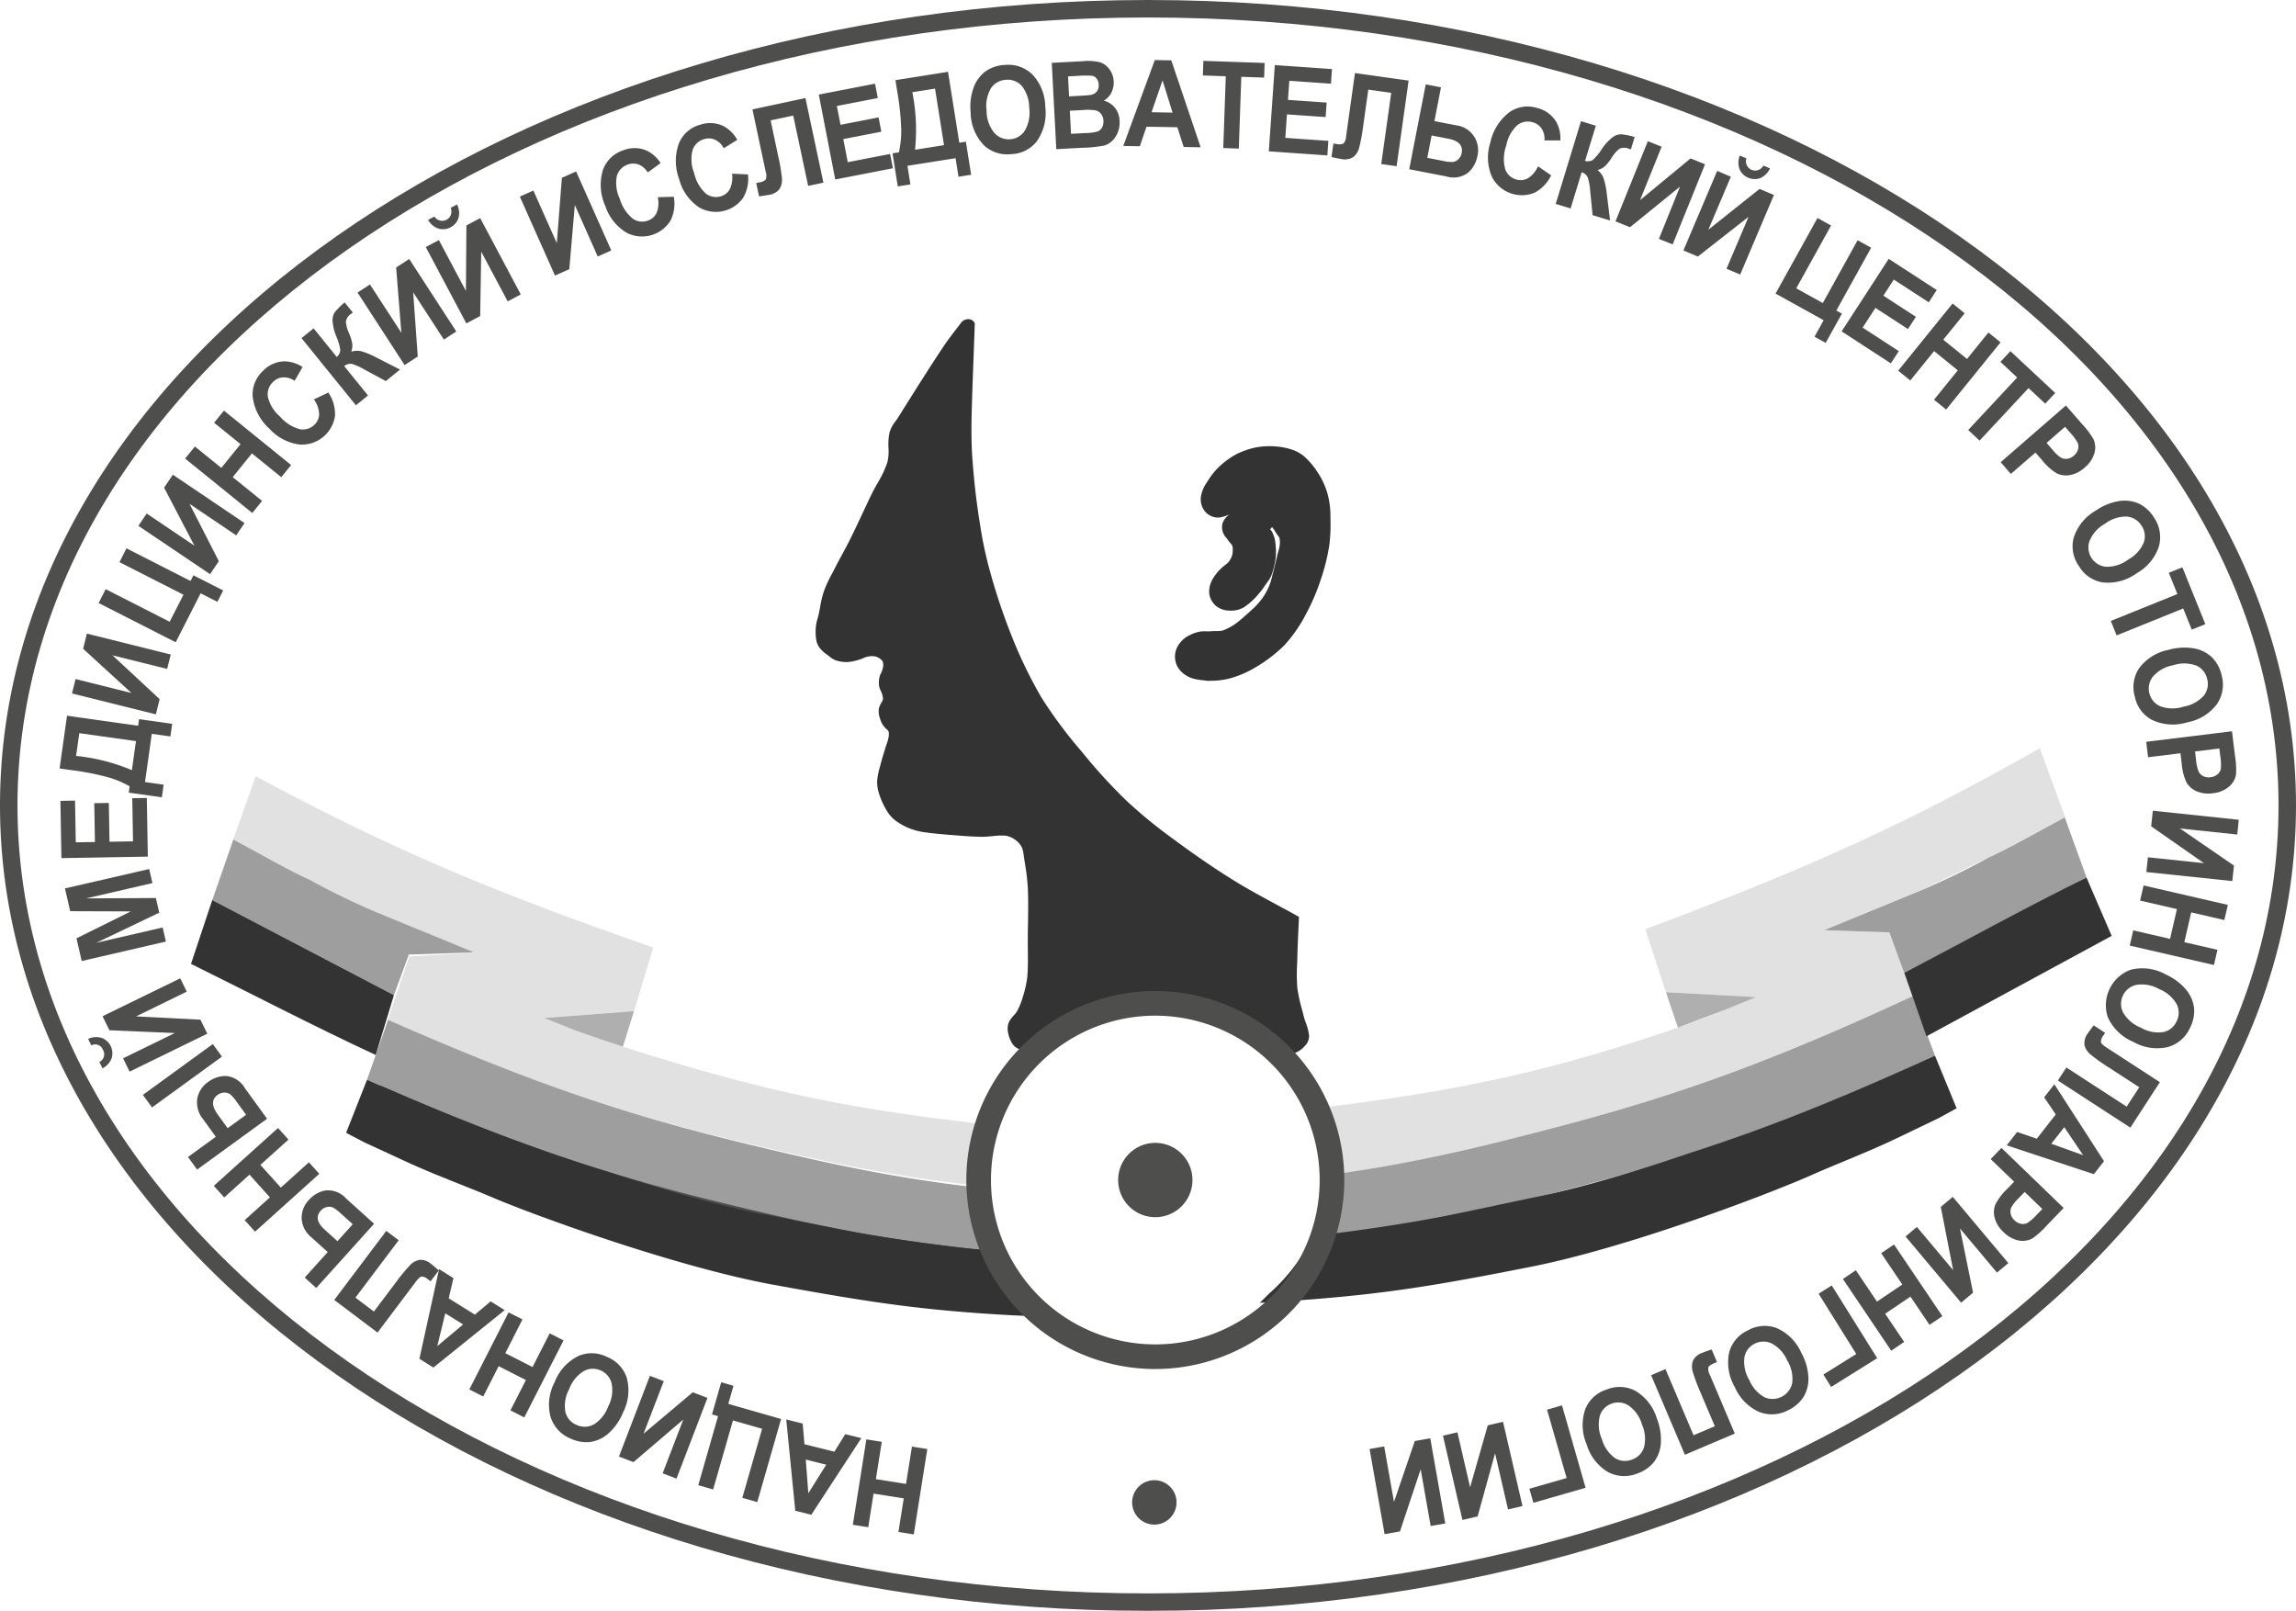 <svg xmlns="http://www.w3.org/2000/svg" xmlns:xlink="http://www.w3.org/1999/xlink" width="340.566" height="238.924" viewBox="0 0 340.566 238.924">
  <defs>
    <clipPath id="clip-path">
      <rect id="Rectangle_150146" data-name="Rectangle 150146" width="340.566" height="238.924" fill="none"/>
    </clipPath>
  </defs>
  <g id="Group_166832" data-name="Group 166832" opacity="0.8">
    <g id="Group_166831" data-name="Group 166831" clip-path="url(#clip-path)">
      <path id="Path_84548" data-name="Path 84548" d="M77.135,21.748c-.147,4.075-.309,8.1-.431,12.226-.073,2.4-.1,5.107.078,7.669.24,3.411.606,6.644,1.188,10.168A60.182,60.182,0,0,0,79.4,58.468a90.967,90.967,0,0,0,3.169,9.512,68.332,68.332,0,0,0,4.6,9.51,69.049,69.049,0,0,0,6.029,8.085,81.831,81.831,0,0,0,6.657,7.294,74.114,74.114,0,0,0,6.974,5.707c2.931,2.174,5.935,4.259,9.033,6.182,3.04,1.883,6.24,3.488,9.357,5.231-.073,1.819-.18,3.637-.22,5.456a38.2,38.2,0,0,0,0,4.756,33.233,33.233,0,0,0,.953,4.281,19.156,19.156,0,0,1,.793,2.851,1.583,1.583,0,0,1-.475,1.03,2.96,2.96,0,0,1-1.033.793,2.814,2.814,0,0,1-1.03.158c-.555.033-1.172.262-1.665,0-.839-.446-1.326-1.374-2.061-1.981-.775-.637-1.621-1.186-2.456-1.743a33.128,33.128,0,0,0-3.011-1.9,19.642,19.642,0,0,0-3.568-1.505,16.642,16.642,0,0,0-3.011-.4c-1.132-.111-2.269-.224-3.411-.238-1.081-.013-2.165.073-3.246.158a28.565,28.565,0,0,0-3.726.4,14.844,14.844,0,0,0-2.933,1.03,19.92,19.92,0,0,0-2.218,1.268c-1.1.666-2.172,1.368-3.251,2.061A27.465,27.465,0,0,1,86,128.839a2.091,2.091,0,0,1-1.426-.158,1.4,1.4,0,0,1-.713-.555A3.982,3.982,0,0,1,83.3,126.7a2.041,2.041,0,0,1,.08-1.188c.271-.6.87-1.008,1.188-1.585a10.662,10.662,0,0,0,.87-2.141,16.222,16.222,0,0,0,.717-3.171c.169-1.894.067-3.8.078-5.707.016-2.562.12-5.127,0-7.687a41.755,41.755,0,0,0-.553-4.359,6.088,6.088,0,0,0-.4-1.825A3.708,3.708,0,0,0,84.1,97.69a3.85,3.85,0,0,0-1.745-.713c-1.157-.122-2.325.171-3.486.16-1.379-.013-2.753-.131-4.123-.238-1.35-.1-2.7-.209-4.043-.4a10.036,10.036,0,0,1-2.138-.477,9.261,9.261,0,0,1-2.22-1.19,4.433,4.433,0,0,1-1.108-1.268A10.489,10.489,0,0,1,64.2,91.35a4.856,4.856,0,0,1-.318-1.823,13.826,13.826,0,0,1,.555-2.616c.178-.722.422-1.428.633-2.138a12.735,12.735,0,0,0,.473-1.588,2.408,2.408,0,0,0,0-1.268c-.158-.42-.62-.657-.87-1.03a3.1,3.1,0,0,1-.4-.873,2.582,2.582,0,0,1-.158-1.108c.1-.56.6-1.017.635-1.588a3.781,3.781,0,0,0-.477-1.663,1.8,1.8,0,0,1-.129-.89,2.18,2.18,0,0,1,.2-.933,4.118,4.118,0,0,0,.4-1.19,1.969,1.969,0,0,0-.16-1.268,2.651,2.651,0,0,0-1.35-.95,3.186,3.186,0,0,0-1.5,0c-.471.078-.888.351-1.348.475a6.859,6.859,0,0,1-1.583.318,4.2,4.2,0,0,1-1.51-.238,3.94,3.94,0,0,1-.95-.633,5.372,5.372,0,0,1-.873-.715,2.223,2.223,0,0,1-.582-.953,7.235,7.235,0,0,1-.133-1.663,11.514,11.514,0,0,1,.475-2.26,25.675,25.675,0,0,1,.715-3.209,27.5,27.5,0,0,1,1.585-3.328c.739-1.466,1.572-2.889,2.3-4.359,1.081-2.176,2.078-4.394,3.131-6.579a33.153,33.153,0,0,0,2.418-4.914c.415-1.41-.013-2.969.32-4.4a7.174,7.174,0,0,1,1.19-2.063c2.192-3.488,4.374-6.988,6.657-10.423.837-1.257,1.785-2.44,2.693-3.646.184-.244.708-.355.888-.089" transform="translate(66.837 26.354)" fill-rule="evenodd"/>
      <path id="Path_84549" data-name="Path 84549" d="M123.435,130.4a1.782,1.782,0,0,1-.85-.2,5.078,5.078,0,0,1-1.426-1.279,5.775,5.775,0,0,0-.737-.771,24.832,24.832,0,0,0-2.069-1.481l-.941-.633a23.9,23.9,0,0,0-2.351-1.461,19.217,19.217,0,0,0-3.453-1.461,11.06,11.06,0,0,0-2.158-.311l-.742-.064c-1.1-.111-2.24-.224-3.355-.233a27.858,27.858,0,0,0-3.14.149l-.888.064a20.025,20.025,0,0,0-2.813.326,14.435,14.435,0,0,0-2.807.99,13.945,13.945,0,0,0-1.7.95l-.455.28c-.935.573-1.861,1.168-2.782,1.763l-.453.293c-.411.262-.806.555-1.2.842a13.481,13.481,0,0,1-2.531,1.579,2.492,2.492,0,0,1-1.8-.111,2.066,2.066,0,0,1-1.112-.835,4.54,4.54,0,0,1-.642-1.65,2.592,2.592,0,0,1,.124-1.552,4.051,4.051,0,0,1,.726-1.01,3.711,3.711,0,0,0,.484-.617,10.133,10.133,0,0,0,.822-2.018,15.888,15.888,0,0,0,.691-3.049c.115-1.3.1-2.653.087-3.959-.007-.566-.013-1.132-.009-1.7,0-.739.016-1.479.027-2.22.027-1.787.056-3.633-.027-5.436a31.844,31.844,0,0,0-.426-3.519l-.18-1.2a3.844,3.844,0,0,0-.282-1.212,3.121,3.121,0,0,0-.99-1.117,3.215,3.215,0,0,0-1.454-.606A9.454,9.454,0,0,0,80.747,98c-.52.051-1.033.093-1.552.1-1.295-.011-2.6-.115-3.861-.215l-.3-.022c-1.417-.111-2.76-.215-4.079-.4a10.206,10.206,0,0,1-2.274-.511,9.81,9.81,0,0,1-2.367-1.268,5.06,5.06,0,0,1-1.268-1.441,11.459,11.459,0,0,1-1.09-2.347,5.715,5.715,0,0,1-.349-2.049,10.4,10.4,0,0,1,.42-2.152l.153-.584c.127-.5.28-1,.435-1.5l.206-.666c.056-.187.12-.371.184-.555a6,6,0,0,0,.273-.955,2.081,2.081,0,0,0,.031-.948,1.313,1.313,0,0,0-.329-.38,3.127,3.127,0,0,1-.48-.528,3.684,3.684,0,0,1-.475-1.048,3.049,3.049,0,0,1-.173-1.383,2.952,2.952,0,0,1,.382-.928,1.565,1.565,0,0,0,.244-.58,3.174,3.174,0,0,0-.391-1.31,2.478,2.478,0,0,1-.213-1.243,2.682,2.682,0,0,1,.255-1.148,3.63,3.63,0,0,0,.351-1.006,1.633,1.633,0,0,0-.056-.862,2.035,2.035,0,0,0-1.03-.711,2.8,2.8,0,0,0-1.21.022,2.848,2.848,0,0,0-.622.215,5.222,5.222,0,0,1-.666.246l-.2.053a6.118,6.118,0,0,1-1.534.286,4.923,4.923,0,0,1-1.73-.273,3.107,3.107,0,0,1-.908-.562l-.393-.3a4.358,4.358,0,0,1-.779-.664,2.826,2.826,0,0,1-.715-1.2,6.029,6.029,0,0,1-.149-1.519l0-.289a6.382,6.382,0,0,1,.3-1.7c.064-.238.129-.477.18-.706.071-.326.129-.651.187-.973a14.694,14.694,0,0,1,.551-2.307,19.177,19.177,0,0,1,1.2-2.6l.415-.8c.353-.7.724-1.379,1.092-2.061.411-.762.824-1.519,1.206-2.3.626-1.257,1.223-2.534,1.821-3.806.433-.924.866-1.847,1.308-2.767.282-.58.6-1.148.919-1.714a15.159,15.159,0,0,0,1.461-3.1,7.141,7.141,0,0,0,.162-2.118,8.991,8.991,0,0,1,.147-2.249,4.886,4.886,0,0,1,.906-1.723c.127-.175.251-.349.364-.526l.682-1.088c1.934-3.08,3.935-6.264,5.982-9.348.644-.964,1.352-1.89,2.041-2.787l.679-.89a1.363,1.363,0,0,1,1.07-.488,1.011,1.011,0,0,1,.822.429l.109.167-.158,4.4c-.1,2.66-.2,5.322-.28,8.025-.064,2.136-.113,4.932.078,7.61.251,3.517.626,6.728,1.184,10.108a58.6,58.6,0,0,0,1.41,6.59,90.913,90.913,0,0,0,3.149,9.446,67.563,67.563,0,0,0,4.554,9.426A68.385,68.385,0,0,0,94,85.522a80.577,80.577,0,0,0,6.606,7.239,72.52,72.52,0,0,0,6.917,5.658c3.171,2.354,6.113,4.365,8.993,6.153,2,1.241,4.117,2.385,6.164,3.491,1.057.571,2.118,1.141,3.166,1.728l.333.187-.1,2.158c-.058,1.221-.113,2.44-.14,3.662-.009.4-.024.8-.036,1.206a25.193,25.193,0,0,0,.031,3.475,21.067,21.067,0,0,0,.651,3.08c.1.373.2.744.289,1.117a10.656,10.656,0,0,0,.322,1.021,7.716,7.716,0,0,1,.484,1.927,2.086,2.086,0,0,1-.615,1.474,3.548,3.548,0,0,1-1.243.957,2.9,2.9,0,0,1-1.117.213,4.592,4.592,0,0,0-.564.058,4.4,4.4,0,0,1-.715.071m-18.328-9.128.26,0c1.168.011,2.331.129,3.459.24l.717.062a11.809,11.809,0,0,1,2.407.355,20.369,20.369,0,0,1,3.677,1.552,24.731,24.731,0,0,1,2.474,1.534l.935.628a25.816,25.816,0,0,1,2.172,1.554,7.239,7.239,0,0,1,.89.922,4.075,4.075,0,0,0,1.066.993,1.484,1.484,0,0,0,.8-.007c.182-.027.362-.056.537-.064l.155-.009a1.917,1.917,0,0,0,.653-.1,2.273,2.273,0,0,0,.813-.622c.233-.28.346-.477.338-.588a6.645,6.645,0,0,0-.424-1.619c-.129-.377-.26-.753-.353-1.135-.089-.366-.184-.731-.282-1.095a21.544,21.544,0,0,1-.682-3.269,25.71,25.71,0,0,1-.042-3.648c.016-.4.029-.793.038-1.188.024-1.23.084-2.463.14-3.693l.062-1.392c-.935-.522-1.879-1.028-2.82-1.539-2.063-1.112-4.194-2.263-6.226-3.524-2.909-1.805-5.878-3.837-9.079-6.211a73.361,73.361,0,0,1-7.032-5.758,81.379,81.379,0,0,1-6.708-7.345,69.437,69.437,0,0,1-6.077-8.158,68.839,68.839,0,0,1-4.639-9.6,91.164,91.164,0,0,1-3.193-9.577A59.387,59.387,0,0,1,77.7,52.251c-.564-3.42-.946-6.668-1.2-10.223-.193-2.733-.144-5.567-.08-7.732.08-2.707.18-5.371.28-8.036l.12-3.335-.429.522c-.673.879-1.37,1.787-1.99,2.718-2.041,3.071-4.037,6.248-5.966,9.322l-.682,1.09c-.127.2-.264.393-.4.586a3.953,3.953,0,0,0-.708,1.286,8.017,8.017,0,0,0-.115,1.943,8.118,8.118,0,0,1-.211,2.489,16.168,16.168,0,0,1-1.57,3.364c-.306.544-.613,1.086-.884,1.645-.44.915-.87,1.832-1.3,2.749-.6,1.286-1.2,2.567-1.832,3.835-.391.788-.808,1.561-1.226,2.334-.366.673-.731,1.348-1.075,2.032l-.424.815a17.589,17.589,0,0,0-1.13,2.436,13.437,13.437,0,0,0-.5,2.123c-.06.335-.12.673-.2,1.015-.056.249-.124.508-.2.771a5.6,5.6,0,0,0-.262,1.346l0,.311a5,5,0,0,0,.1,1.208,1.719,1.719,0,0,0,.451.7,3.267,3.267,0,0,0,.573.477l.442.335a2.156,2.156,0,0,0,.548.36,3.637,3.637,0,0,0,1.29.2,5.213,5.213,0,0,0,1.235-.24l.2-.053a3.714,3.714,0,0,0,.5-.193,3.824,3.824,0,0,1,.908-.3,3.71,3.71,0,0,1,1.8.024,3.218,3.218,0,0,1,1.663,1.186,2.485,2.485,0,0,1,.264,1.676,4.086,4.086,0,0,1-.391,1.25,1.78,1.78,0,0,0-.213.844,1.2,1.2,0,0,0,.078.606,4.269,4.269,0,0,1,.528,1.947,2.522,2.522,0,0,1-.4,1.126,1.975,1.975,0,0,0-.242.537,1.886,1.886,0,0,0,.12.737,2.615,2.615,0,0,0,.34.793,2.221,2.221,0,0,0,.3.315,2.289,2.289,0,0,1,.639.839A2.967,2.967,0,0,1,66.5,83.61a6.851,6.851,0,0,1-.329,1.175c-.058.169-.115.335-.167.5l-.211.682c-.147.473-.3.948-.415,1.43l-.16.606a9.438,9.438,0,0,0-.377,1.894,4.489,4.489,0,0,0,.286,1.592,10.1,10.1,0,0,0,.973,2.094,3.816,3.816,0,0,0,.948,1.092,8.622,8.622,0,0,0,2.072,1.108,9.305,9.305,0,0,0,2.007.444c1.279.18,2.6.282,3.884.38l.424.033c1.241.1,2.522.2,3.775.213.466,0,.944-.044,1.417-.091a10.282,10.282,0,0,1,2.132-.064,4.474,4.474,0,0,1,2.034.824A4.308,4.308,0,0,1,86.173,99.1a4.885,4.885,0,0,1,.4,1.612l.173,1.161a32.808,32.808,0,0,1,.442,3.659c.084,1.839.056,3.7.027,5.507-.011.737-.022,1.474-.027,2.212,0,.56,0,1.119.009,1.679.016,1.332.031,2.713-.089,4.077a16.711,16.711,0,0,1-.739,3.3,11.1,11.1,0,0,1-.924,2.26,4.516,4.516,0,0,1-.646.848,3.007,3.007,0,0,0-.522.7,1.474,1.474,0,0,0-.033.822,3.367,3.367,0,0,0,.466,1.2.771.771,0,0,0,.386.3,1.837,1.837,0,0,0,.986.18,12.415,12.415,0,0,0,2.3-1.446c.415-.3.833-.608,1.263-.886l.451-.291c.933-.6,1.865-1.2,2.811-1.779l.446-.275a15.563,15.563,0,0,1,4.9-2.1,21.312,21.312,0,0,1,2.987-.349l.817-.06c1.033-.08,2.043-.16,3.051-.16" transform="translate(66.499 26.014)"/>
      <path id="Path_84550" data-name="Path 84550" d="M82.5,62.2a9.925,9.925,0,0,0,3.033-.335,13.9,13.9,0,0,0,3.249-1.428,19.477,19.477,0,0,0,3.964-3.013,19.847,19.847,0,0,0,2.931-4.2,30.8,30.8,0,0,0,2.141-4.994,27.633,27.633,0,0,0,1.19-4.754,25.054,25.054,0,0,0,.158-4.041,11.266,11.266,0,0,0-.386-3.053A9.75,9.75,0,0,0,97.5,33.645a9.969,9.969,0,0,0-1.663-1.983,4.091,4.091,0,0,0-1.505-.793,8.235,8.235,0,0,0-1.9-.342,9.606,9.606,0,0,0-2.383.1,10.19,10.19,0,0,0-2.616.9,10.858,10.858,0,0,0-2.22,1.634,10.336,10.336,0,0,0-1.583,2.061,3.555,3.555,0,0,0-.555,1.19,1.465,1.465,0,0,0,.08,1.03,1.037,1.037,0,0,0,.87.555,13.121,13.121,0,0,0,2.22-.873,3.6,3.6,0,0,1,1.505-.238,1.082,1.082,0,0,1,.713.555,1.948,1.948,0,0,1,.306.873,1.6,1.6,0,0,1-.226,1.028c-.306.362-.87.384-1.268.635s-.957.429-1.11.873c-.115.333.289.651.475.95a9.427,9.427,0,0,1,.95,1.348,3.542,3.542,0,0,1,.16,1.426,3.8,3.8,0,0,1-.238,1.27A4.947,4.947,0,0,1,86.72,47.2c-.333.4-.824.653-1.186,1.028a5.5,5.5,0,0,0-.953,1.19,2.254,2.254,0,0,0-.318,1.19,1.326,1.326,0,0,0,.477.87,1.583,1.583,0,0,0,.95.318,2.458,2.458,0,0,0,1.346-.238,8.828,8.828,0,0,0,1.825-1.665,14.3,14.3,0,0,0,1.11-1.505,4.059,4.059,0,0,0,.555-.873,10.635,10.635,0,0,0,.515-2.1,7.815,7.815,0,0,0,0-1.545,4.317,4.317,0,0,0-.16-1.028c-.122-.389-.4-.719-.515-1.112a1.585,1.585,0,0,1-.08-.87,2.436,2.436,0,0,1,.6-.91,2.172,2.172,0,0,1,.793-.6,1.145,1.145,0,0,1,.793,0,2.33,2.33,0,0,1,.793.637,8.072,8.072,0,0,1,.713,1.028,4.086,4.086,0,0,1,.635,1.03,4.553,4.553,0,0,1,.118,1.625,13.7,13.7,0,0,1-.435,1.943c-.2.859-.409,1.721-.635,2.576a14.145,14.145,0,0,1-.553,1.9,10.729,10.729,0,0,1-1.19,2.22,12.5,12.5,0,0,1-1.645,1.863c-.866.775-1.672,1.545-2.576,2.229a9.81,9.81,0,0,1-2.358,1.3,9.487,9.487,0,0,1-2.378.24c-.5.049-.895-.042-1.33.02a4.331,4.331,0,0,0-1.2.435,2.279,2.279,0,0,0-.83.684,1.542,1.542,0,0,0-.4.89,1.484,1.484,0,0,0,.189.964,2.025,2.025,0,0,0,.782.731,2.219,2.219,0,0,0,.784.309c.271.078,1.03.153,1.545.226" transform="translate(96.639 37.225)" fill-rule="evenodd"/>
      <path id="Path_84551" data-name="Path 84551" d="M83.688,64.6c-.127,0-.249,0-.366,0l-.708-.082a11.012,11.012,0,0,1-1.232-.2,3.75,3.75,0,0,1-1.195-.493,3.518,3.518,0,0,1-1.341-1.363,3.17,3.17,0,0,1,.424-3.522,3.757,3.757,0,0,1,1.372-1.092,5.507,5.507,0,0,1,1.614-.557,5.37,5.37,0,0,1,.944-.027,3.889,3.889,0,0,0,.455,0c.3-.033.62-.04.935-.044a3.566,3.566,0,0,0,1.05-.1,8.285,8.285,0,0,0,1.974-1.086c.664-.5,1.27-1.057,1.894-1.623l.577-.522a10.677,10.677,0,0,0,1.434-1.63,9.517,9.517,0,0,0,1.01-1.9,8.19,8.19,0,0,0,.358-1.2l.127-.5c.22-.833.42-1.674.617-2.511.056-.238.113-.449.171-.662a6.136,6.136,0,0,0,.235-1.088,2.934,2.934,0,0,0-.067-1.061c-.011-.02-.109-.149-.178-.242-.091-.122-.18-.242-.26-.366l-.193-.3a3.564,3.564,0,0,0-.375-.542L92.9,41.8l-.036.04a1.794,1.794,0,0,0-.255.315.58.58,0,0,1,.218.238,4.617,4.617,0,0,1,.375.835,5.718,5.718,0,0,1,.227,1.392,8.86,8.86,0,0,1-.013,1.863,12.084,12.084,0,0,1-.588,2.4,4.15,4.15,0,0,1-.617,1.059l-.384.548a11.162,11.162,0,0,1-.984,1.295,10.093,10.093,0,0,1-2.165,1.941,3.85,3.85,0,0,1-2.192.455,3.17,3.17,0,0,1-1.883-.668,2.9,2.9,0,0,1-1.033-1.943,3.725,3.725,0,0,1,.5-2.038A6.937,6.937,0,0,1,85.271,48a6.129,6.129,0,0,1,.719-.613,3,3,0,0,0,.391-.329,3.431,3.431,0,0,0,.546-.928,2.248,2.248,0,0,0,.129-.751,2.6,2.6,0,0,0-.049-.806,2.627,2.627,0,0,0-.3-.4,6.512,6.512,0,0,1-.531-.706,2.335,2.335,0,0,1-.622-2.269,2.8,2.8,0,0,1,1.47-1.523c-.049.027-.1.051-.149.078a5.206,5.206,0,0,1-1.843.633,2.541,2.541,0,0,1-2.354-1.3,2.892,2.892,0,0,1-.264-2.147,5.084,5.084,0,0,1,.771-1.712l.149-.229a10.5,10.5,0,0,1,1.694-2.134,12.239,12.239,0,0,1,2.538-1.856A11.636,11.636,0,0,1,90.6,29.967a11.131,11.131,0,0,1,2.771-.133,9.83,9.83,0,0,1,2.258.409A5.507,5.507,0,0,1,97.7,31.351a11.573,11.573,0,0,1,1.927,2.283,11.286,11.286,0,0,1,1.481,3.169,12.588,12.588,0,0,1,.446,3.462l0,.28a24.551,24.551,0,0,1-.178,4.01,29.5,29.5,0,0,1-1.255,5.023,31.842,31.842,0,0,1-2.252,5.24A21.437,21.437,0,0,1,94.71,59.34a21.157,21.157,0,0,1-4.272,3.26,15.273,15.273,0,0,1-3.613,1.592,10.94,10.94,0,0,1-3.137.4M83.459,61.5a8.368,8.368,0,0,0,2.48-.273,12.12,12.12,0,0,0,2.88-1.261,18.023,18.023,0,0,0,3.657-2.764,17.88,17.88,0,0,0,2.7-3.881A28.8,28.8,0,0,0,97.2,48.579a26.1,26.1,0,0,0,1.126-4.49,22.361,22.361,0,0,0,.144-3.513l0-.282a9.7,9.7,0,0,0-.329-2.64,8.281,8.281,0,0,0-1.075-2.3,8.553,8.553,0,0,0-1.4-1.683,2.563,2.563,0,0,0-.933-.473,6.736,6.736,0,0,0-1.541-.28A8.27,8.27,0,0,0,91.2,33a8.564,8.564,0,0,0-2.2.755,9.21,9.21,0,0,0-1.9,1.414A7.825,7.825,0,0,0,85.92,36.7l-.087.131a5.687,5.687,0,0,1,.824-.329,4.894,4.894,0,0,1,2.165-.284,2.592,2.592,0,0,1,1.832,1.315,3.469,3.469,0,0,1,.511,1.583l0,.1a3.121,3.121,0,0,1,.819-.464,2.669,2.669,0,0,1,1.9.011,3.783,3.783,0,0,1,1.363,1.03,6.893,6.893,0,0,1,.706.975l.311.462a3.731,3.731,0,0,1,.675,1.239,6.045,6.045,0,0,1,.171,2.185,9.274,9.274,0,0,1-.331,1.623l-.14.537c-.211.895-.415,1.761-.646,2.62l-.111.446a11.2,11.2,0,0,1-.511,1.659A12.245,12.245,0,0,1,94,54.079a13.717,13.717,0,0,1-1.856,2.094l-.56.506c-.7.631-1.372,1.246-2.114,1.805a11.442,11.442,0,0,1-2.747,1.51,5.993,5.993,0,0,1-2.089.3c-.224,0-.453,0-.675.027a6.369,6.369,0,0,1-.89.013,1.809,1.809,0,0,0-.38,0,2.357,2.357,0,0,0-.575.22l-.2.1c-.071.031-.12.071-.286.271-.067.078,0,.144.222.289a2.453,2.453,0,0,0,.382.127c.147.033.457.069.766.107ZM89.01,42.118l.067.08a4.492,4.492,0,0,1,.8,1.235,4.938,4.938,0,0,1,.271,2.047A5.359,5.359,0,0,1,89.8,47.26a6.45,6.45,0,0,1-1.046,1.776,5.283,5.283,0,0,1-.9.813,3.372,3.372,0,0,0-.366.3,4.454,4.454,0,0,0-.7.844c-.027.051-.049.1-.064.133a1.438,1.438,0,0,0,.386-.056,6.72,6.72,0,0,0,1.314-1.217,8.065,8.065,0,0,0,.846-1.092l.466-.664a2.46,2.46,0,0,0,.187-.269,8.831,8.831,0,0,0,.433-1.779,5.672,5.672,0,0,0-.007-1.13,3.5,3.5,0,0,0-.1-.766,1.542,1.542,0,0,0-.135-.271,4.374,4.374,0,0,1-.384-.853,3.683,3.683,0,0,1-.18-1.112c-.147.062-.284.109-.4.149-.047.018-.1.031-.144.051m-1.033-3.046Z" transform="translate(95.79 36.376)"/>
      <path id="Path_84552" data-name="Path 84552" d="M78.331,99.355a2.219,2.219,0,1,1-2.218,2.218,2.221,2.221,0,0,1,2.218-2.218" transform="translate(92.893 121.259)" fill="#222221" fill-rule="evenodd"/>
      <path id="Path_84553" data-name="Path 84553" d="M78.922,105.457a3.293,3.293,0,1,1,3.293-3.293,3.3,3.3,0,0,1-3.293,3.293m0-4.439a1.146,1.146,0,1,0,1.148,1.146,1.146,1.146,0,0,0-1.148-1.146" transform="translate(92.303 120.669)" fill="#222221"/>
      <path id="Path_84554" data-name="Path 84554" d="M170.284,238.924C76.39,238.924,0,185.333,0,119.461S76.39,0,170.284,0,340.567,53.589,340.567,119.461,264.181,238.924,170.284,238.924m0-236.331C77.82,2.594,2.595,55.019,2.595,119.461s75.225,116.87,167.69,116.87,167.689-52.43,167.689-116.87S262.747,2.594,170.284,2.594" transform="translate(-0.001)" fill="#222221"/>
      <path id="Path_84555" data-name="Path 84555" d="M115.812,98.716C104.2,98.25,100.164,97.5,89.364,95.487c-1.836-.34-3.87-.719-6.173-1.141-15-2.729-36.356-10.632-42.031-13.047-1.581-.671-3.2-1.317-4.843-1.97-2.653-1.057-5.4-2.149-8.194-3.444l-2.836-1.308.457-1.49.646-1.4,3.026,1.4c2.722,1.257,5.427,2.336,8.04,3.377,1.67.662,3.308,1.315,4.912,2C47.961,80.839,69,88.624,83.744,91.308c2.307.422,4.345.8,6.186,1.144,10.64,1.981,14.62,2.72,26.006,3.18Z" transform="translate(30.863 87.488)" fill="#222221"/>
      <path id="Path_84556" data-name="Path 84556" d="M126.738,103.4l-.322,2.789.138,6.417c-4.8-.451-10.347-1.272-15.27-2.156-6.335-1.139-12.055-2.436-18.883-4.037-18.885-4.436-32.9-9.184-53.873-18.29l3.246-9.546,9.661-.548L36.327,72.241a99.722,99.722,0,0,1-9.557-4.4c-3.824-1.936-7.5-4.152-11.251-6.228l3.473-9.766C41.121,63.769,56.26,69.638,77.95,77.259l-2.838,9.4L61.742,87.706c3.282,1.217,6.983,2.725,9.841,3.648,20.892,6.757,34.315,9.757,55.154,12.05" transform="translate(18.94 63.281)" fill="#d9d9d9" fill-rule="evenodd"/>
      <path id="Path_84557" data-name="Path 84557" d="M87.57,103.476l1.856,9.87c4.79-.566,10.316-1.521,15.217-2.525,6.3-1.292,11.993-2.725,18.778-4.49,18.774-4.889,32.67-9.972,53.416-19.582l-3.473-9.464-9.672-.318,13.016-5.351c2.942-1.21,7.978-3.87,11.4-5.429,3.577-1.63,7.556-3.99,11.336-5.984l-3.75-10.223c-21.909,12.461-36.955,18.7-58.523,26.852l3.062,9.33,13.392.724c-3.251,1.295-6.912,2.889-9.75,3.884-20.724,7.259-34.983,10.159-56.3,12.706" transform="translate(106.876 61)" fill="#d9d9d9" fill-rule="evenodd"/>
      <path id="Path_84558" data-name="Path 84558" d="M104.317,90.611c-4.7.964-9.981,1.881-14.631,2.456a26.441,26.441,0,0,1-.682,5.7,37.782,37.782,0,0,1-1.168,3.726l2.891-.326c5.509-.7,12.324-1.812,16.882-2.744,6.306-1.292,11.993-2.725,18.781-4.49,18.774-4.889,32.672-9.974,53.416-19.582l-3.3-8.809c-2.638,1.223-5.167,2.371-7.61,3.457-7.27,3.231-13.771,5.891-20.144,8.216-7.123,2.6-14.084,4.783-21.774,6.875q-1.912.52-3.888,1.035c-6.786,1.767-12.475,3.2-18.778,4.49" transform="translate(107.202 81.209)" fill="#868686" fill-rule="evenodd"/>
      <path id="Path_84559" data-name="Path 84559" d="M100.291,90.787c4.721.87,10.014,1.685,14.677,2.169a26.321,26.321,0,0,0,.79,5.684,38.716,38.716,0,0,0,1.241,3.7l-2.9-.271c-5.522-.593-12.357-1.57-16.935-2.414-6.328-1.168-12.044-2.489-18.863-4.123C59.439,91.011,45.446,86.2,24.518,77l3.122-8.871C30.3,69.3,32.856,70.4,35.318,71.433c7.332,3.089,13.882,5.622,20.3,7.823,7.174,2.46,14.175,4.508,21.9,6.448q1.918.483,3.906.959c6.821,1.634,12.535,2.955,18.863,4.123" transform="translate(29.923 83.144)" fill="#868686" fill-rule="evenodd"/>
      <path id="Path_84560" data-name="Path 84560" d="M67.528,87.539c-1.754-.54-3.491-1.095-5.18-1.648h-.009c-4.339-1.328-8.615-2.762-13.03-4.374-3-1.095-6.066-2.274-9.257-3.555l-.009,0-.016,0c-2.525-1.015-5.129-2.1-7.843-3.251q-2.894-1.232-5.962-2.582l-3.1,7.867L25.8,81.4l6.044,2.791c4.492,2.078,8.864,3.639,13,5.4,6.41,2.729,27.238,10.312,41.7,12.95,14.1,2.569,21.954,3.8,35.652,4.534l.042,0,.047,0,4.614.22-1.374-1.321a26.367,26.367,0,0,1-6.106-7.514l-.715-1-2.9-.271c-3.18-.34-6.795-.81-10.165-1.308-2.48-.366-4.827-.748-6.77-1.106q-1.282-.24-2.542-.484l-.009,0-10.21-2c-1.665-.3-3.413-.671-5.214-1.09-4.3-1-8.9-2.289-13.369-3.666" transform="translate(28.218 88.02)" fill-rule="evenodd"/>
      <path id="Path_84561" data-name="Path 84561" d="M143.227,86.534c1.747-.566,3.475-1.146,5.156-1.721l.009,0c4.319-1.39,8.575-2.887,12.965-4.565,2.984-1.139,6.031-2.363,9.2-3.693l.009,0,.013-.007c2.511-1.052,5.1-2.172,7.8-3.368q2.874-1.272,5.922-2.667l3.217,7.82-2.66,1.454-6,2.884c-4.461,2.141-8.811,3.766-12.916,5.587-6.37,2.824-27.083,10.714-41.5,13.565-14.062,2.778-21.9,4.121-35.581,5.063l-.047,0-.044,0-4.61.291,1.354-1.343a26.375,26.375,0,0,0,6-7.6l.7-1.01L95.1,96.9c3.175-.389,6.784-.91,10.145-1.457,2.476-.4,4.816-.822,6.752-1.21.855-.169,1.7-.344,2.538-.52l.007,0,10.179-2.149c1.661-.329,3.4-.722,5.2-1.17,4.286-1.064,8.864-2.42,13.312-3.861" transform="translate(102.709 86.051)" fill-rule="evenodd"/>
      <path id="Path_84562" data-name="Path 84562" d="M160.778,63.523,157.549,54.6l-4.312,2.347c-2.383,1.308-4.754,2.6-6.972,3.61a109.711,109.711,0,0,1-10.145,4.916l-1.09.446-.16.067L129,68.4l-.013,0-7.132,2.933,9.672.318,2.209,6.02Z" transform="translate(148.717 66.634)" fill="#868686" fill-rule="evenodd"/>
      <path id="Path_84563" data-name="Path 84563" d="M14.179,65.055l3.129-8.975,4.314,2.347c2.383,1.31,4.754,2.6,6.97,3.613A109.752,109.752,0,0,0,38.74,66.954l1.088.446.16.067,5.873,2.414.011,0,7.134,2.933-9.672.318-2.209,6.02Z" transform="translate(17.305 68.444)" fill="#868686" fill-rule="evenodd"/>
      <path id="Path_84564" data-name="Path 84564" d="M42.857,74.222l-26.945-14.1-3.153,9.464c9.133,4.505,18.168,9.224,27.4,13.514Z" transform="translate(15.572 73.377)" fill-rule="evenodd"/>
      <path id="Path_84565" data-name="Path 84565" d="M157.97,67.268,130.5,82.161l-3.293-9.417c9.011-4.707,17.915-9.63,27.028-14.127Z" transform="translate(155.255 71.54)" fill-rule="evenodd"/>
      <path id="Path_84567" data-name="Path 84567" d="M92.584,122.26a28.031,28.031,0,1,1,28.029-28.031A28.065,28.065,0,0,1,92.584,122.26m0-52.41a24.378,24.378,0,1,0,24.378,24.378A24.406,24.406,0,0,0,92.584,69.851" transform="translate(78.785 80.792)" fill="#222221"/>
      <path id="Path_84568" data-name="Path 84568" d="M111.286,66.276l1.783,5.251,7.123-2.7c1.5-.615,3.035-1.252,4.485-1.83Z" transform="translate(135.821 80.888)" fill="#9c9b9b" fill-rule="evenodd"/>
      <path id="Path_84569" data-name="Path 84569" d="M49.693,67.537l-1.641,5.274-3.157-1.037-4.086-1.441c-1.5-.6-3.029-1.215-4.472-1.772Z" transform="translate(44.348 82.427)" fill="#9c9b9b" fill-rule="evenodd"/>
      <path id="Path_84570" data-name="Path 84570" d="M79.617,76.823a4.438,4.438,0,1,1-4.439,4.439,4.438,4.438,0,0,1,4.439-4.439" transform="translate(91.752 93.76)" fill="#222221" fill-rule="evenodd"/>
      <path id="Path_84571" data-name="Path 84571" d="M80.206,87.362a5.511,5.511,0,1,1,5.509-5.511,5.516,5.516,0,0,1-5.509,5.511m0-8.875a3.364,3.364,0,1,0,3.364,3.364,3.369,3.369,0,0,0-3.364-3.364" transform="translate(91.163 93.17)" fill="#222221"/>
      <path id="Path_84572" data-name="Path 84572" d="M207.292,208.435l2.227,12.628-2.167.382-1.483-8.413-3.073,9.217-2.278.4-2.227-12.628,2.165-.382,1.454,8.233L205,208.837Zm10.794-2.447,2.884,12.495-2.143.5-1.923-8.327-2.587,9.366-2.254.52-2.887-12.495,2.145-.5L213.2,215.7l2.62-9.186Zm8.744-2.438,3.5,12.226L222.591,218l-.6-2.087,5.529-1.583-2.907-10.141Zm11.857,2.813a5.117,5.117,0,0,0-1.992-2.8,2.84,2.84,0,0,0-2.514-.266,2.81,2.81,0,0,0-1.741,1.805,5.282,5.282,0,0,0,.315,3.473,5.142,5.142,0,0,0,1.945,2.8,2.79,2.79,0,0,0,2.5.22,2.82,2.82,0,0,0,1.787-1.794,5.176,5.176,0,0,0-.306-3.435m2.207-.895a8.439,8.439,0,0,1,.6,3.8A5.174,5.174,0,0,1,240.435,212a5.431,5.431,0,0,1-2.465,1.668,5.128,5.128,0,0,1-4.348-.246,7.106,7.106,0,0,1-3.133-4.086,7.218,7.218,0,0,1-.18-5.285,4.977,4.977,0,0,1,3.12-2.838,5.03,5.03,0,0,1,4.226.147,7.141,7.141,0,0,1,3.24,4.108m1.283-7.3,4.168,9.814,3.155-1.339-2.145-5.052a26.815,26.815,0,0,1-1.112-2.969,2.627,2.627,0,0,1,.013-1.7,2.39,2.39,0,0,1,1.4-1.172c.215-.091.671-.258,1.374-.491l.79,1.861-.466.2c-.457.2-.728.389-.813.586a1.683,1.683,0,0,0,.22,1.108l3.7,8.72-7.4,3.142-5.009-11.8Zm18.068-1.263a5.134,5.134,0,0,0-2.318-2.54,2.839,2.839,0,0,0-2.525.042,2.8,2.8,0,0,0-1.512,2,5.292,5.292,0,0,0,.735,3.411,5.186,5.186,0,0,0,2.276,2.545,2.982,2.982,0,0,0,4.068-2.087,5.177,5.177,0,0,0-.724-3.373m2.078-1.155a8.359,8.359,0,0,1,1.059,3.695,5.242,5.242,0,0,1-.713,2.842,5.462,5.462,0,0,1-2.243,1.956,5.133,5.133,0,0,1-4.35.284,7.113,7.113,0,0,1-3.606-3.67,7.223,7.223,0,0,1-.826-5.223,4.993,4.993,0,0,1,2.751-3.2,5.051,5.051,0,0,1,4.217-.369,7.113,7.113,0,0,1,3.71,3.684m4.523-9.981,6.739,10.787-6.832,4.268-1.15-1.841,4.878-3.049-5.589-8.944Zm9.237-6.075,7.172,10.629-1.912,1.288-2.822-4.183-3.757,2.536,2.822,4.181-1.919,1.3L268.5,184.807l1.918-1.295,3.135,4.647,3.757-2.534-3.135-4.647Zm8.711-7.068,8.242,9.823-1.685,1.412-5.491-6.544,1.945,9.519-1.772,1.488L277.79,178.5l1.685-1.414,5.376,6.406-1.834-9.373Zm13.287,1.8-2.616-2.529-.886.919a6.066,6.066,0,0,0-1.1,1.372,1.486,1.486,0,0,0-.091.959,1.818,1.818,0,0,0,.557.953,1.861,1.861,0,0,0,.981.528,1.5,1.5,0,0,0,.948-.133,7.5,7.5,0,0,0,1.419-1.261Zm-6.062-9.057,9.224,8.908-2.58,2.671a12.362,12.362,0,0,1-2.018,1.823,3.027,3.027,0,0,1-2.078.326,4.33,4.33,0,0,1-2.258-1.261,4.383,4.383,0,0,1-1.281-2.03,3.2,3.2,0,0,1,.042-1.943,8.065,8.065,0,0,1,1.779-2.391l1.048-1.088-3.477-3.36Zm7.39-.615,4.719,1.688-2.793-4.15Zm-6.615.231L294.343,163,297.257,164l2.813-3.6-1.719-2.538,1.514-1.936,7.363,11.407-1.508,1.927Zm8.853-11.546,8.942,5.807,1.867-2.876-4.6-2.987a26.842,26.842,0,0,1-2.585-1.841,2.617,2.617,0,0,1-.939-1.417,2.4,2.4,0,0,1,.5-1.756q.19-.293.866-1.175l1.694,1.1-.273.424a1.477,1.477,0,0,0-.346.941q.06.316.8.8l7.943,5.16-4.379,6.739-10.754-6.986Zm13.769-11.622a5.127,5.127,0,0,0-3.38-.631,2.871,2.871,0,0,0-1.994,4.061,5.26,5.26,0,0,0,2.64,2.28,5.167,5.167,0,0,0,3.348.662,2.791,2.791,0,0,0,1.954-1.577,2.844,2.844,0,0,0,.04-2.538,5.214,5.214,0,0,0-2.609-2.258m.964-2.174a8.407,8.407,0,0,1,3.071,2.318,5.233,5.233,0,0,1,1.141,2.7,5.452,5.452,0,0,1-.613,2.911,5.129,5.129,0,0,1-3.3,2.842,7.1,7.1,0,0,1-5.089-.762,7.231,7.231,0,0,1-3.8-3.675,5.613,5.613,0,0,1,3.415-7.041,7.125,7.125,0,0,1,5.18.706m-3.284-13.2,12.495,2.882-.52,2.247-4.916-1.137-1.017,4.419,4.914,1.135-.522,2.254-12.492-2.882.52-2.256,5.462,1.259,1.019-4.417-5.46-1.259Zm1.368-11.085,12.75,1.343-.227,2.187-8.5-.895,8.011,5.5-.242,2.3-12.752-1.341.231-2.189,8.316.875-7.832-5.467Zm9.866-9.233-3.606.444.153,1.268a6.116,6.116,0,0,0,.377,1.712,1.5,1.5,0,0,0,.688.677,1.786,1.786,0,0,0,1.088.164,1.833,1.833,0,0,0,1.03-.431,1.5,1.5,0,0,0,.493-.819,7.5,7.5,0,0,0-.087-1.9Zm-10.851-.988,12.728-1.563.451,3.688a12.185,12.185,0,0,1,.147,2.716,3.022,3.022,0,0,1-1.05,1.821,4.362,4.362,0,0,1-2.4.966,4.421,4.421,0,0,1-2.38-.286,3.191,3.191,0,0,1-1.485-1.259,7.951,7.951,0,0,1-.742-2.88l-.182-1.505-4.8.591Zm4-11.353a5.13,5.13,0,0,0-3,1.685,2.838,2.838,0,0,0-.526,2.469,2.8,2.8,0,0,0,1.61,1.923,5.266,5.266,0,0,0,3.488.053,5.139,5.139,0,0,0,2.991-1.645,2.8,2.8,0,0,0,.482-2.467,2.837,2.837,0,0,0-1.6-1.967,5.212,5.212,0,0,0-3.451-.051m-.662-2.289a8.466,8.466,0,0,1,3.844-.2,5.2,5.2,0,0,1,2.607,1.337,5.45,5.45,0,0,1,1.406,2.625,5.142,5.142,0,0,1-.7,4.3,7.113,7.113,0,0,1-4.39,2.689,7.217,7.217,0,0,1-5.271-.375,4.968,4.968,0,0,1-2.5-3.4,5.024,5.024,0,0,1,.586-4.188,7.129,7.129,0,0,1,4.421-2.791m-8.582-4.281,9.877-3.99-1.275-3.153,2.014-.81,3.406,8.427-2.014.815-1.268-3.138L309.1,89.347ZM307.357,72.8a5.1,5.1,0,0,0-2.285,2.571,2.872,2.872,0,0,0,2.456,3.8,5.268,5.268,0,0,0,3.315-1.088,5.153,5.153,0,0,0,2.292-2.527,2.8,2.8,0,0,0-.349-2.489,2.842,2.842,0,0,0-2.152-1.341,5.189,5.189,0,0,0-3.277,1.075m-1.368-1.95a8.435,8.435,0,0,1,3.566-1.439,5.274,5.274,0,0,1,2.9.413,5.46,5.46,0,0,1,2.178,2.027,5.124,5.124,0,0,1,.737,4.294,7.092,7.092,0,0,1-3.275,3.97,7.208,7.208,0,0,1-5.109,1.366,4.968,4.968,0,0,1-3.466-2.4,5.035,5.035,0,0,1-.808-4.15,7.123,7.123,0,0,1,3.275-4.079m-4.536-12.443L298.709,60.8l.839.966a5.958,5.958,0,0,0,1.272,1.21,1.536,1.536,0,0,0,.946.178,1.851,1.851,0,0,0,1-.477,1.8,1.8,0,0,0,.608-.933,1.46,1.46,0,0,0-.047-.953,7.522,7.522,0,0,0-1.132-1.523Zm-9.55,5.251,9.677-8.413,2.438,2.8a12.433,12.433,0,0,1,1.641,2.176,3.034,3.034,0,0,1,.144,2.1,4.338,4.338,0,0,1-1.454,2.138,4.415,4.415,0,0,1-2.132,1.1,3.214,3.214,0,0,1-1.934-.215,7.955,7.955,0,0,1-2.225-1.976l-.995-1.141-3.65,3.169Zm-4.814-4.776,7.263-7.787-2.485-2.318,1.481-1.588,6.648,6.2-1.481,1.59-2.478-2.312-7.263,7.789Zm-10.387-8.8,8.071-9.965,1.792,1.452-3.177,3.919,3.524,2.856,3.175-3.924,1.8,1.459-8.069,9.963-1.8-1.454,3.528-4.361-3.519-2.851-3.531,4.359Zm-8.389-5.831L275.294,33.5l7.125,4.625-1.184,1.821-5.191-3.371L274.5,38.963l4.825,3.133-1.175,1.814-4.825-3.138-1.9,2.927,5.367,3.486L275.609,49Zm-.786-3.089.826.46-2.407,4.339-1.654-.919,1.352-2.443-7.13-3.95,6.217-11.213,2.016,1.115-5.165,9.317,3.937,2.185,5.165-9.317,2.005,1.115ZM256.7,19.664l.984.415a2.844,2.844,0,0,1-1.434,1.439,2.452,2.452,0,0,1-3.08-1.308,2.835,2.835,0,0,1,.036-2.03l.981.413a1.37,1.37,0,0,0,2.514,1.07M244.84,32.255l5.012-11.8,2.025.862-3.337,7.865,7.6-6.055,2.129.9-5.007,11.8-2.027-.859,3.269-7.7-7.521,5.889Zm-10.072-4.317,4.8-11.891,2.041.824-3.2,7.923,7.492-6.188,2.145.866-4.8,11.888-2.038-.824,3.131-7.749-7.414,6.022ZM225.9,25.347l3.75-12.266,2.2.675-1.6,5.22a1.494,1.494,0,0,0,1.159-.142,8.124,8.124,0,0,0,1.295-1.568,7.5,7.5,0,0,1,1.6-1.776,2.177,2.177,0,0,1,1.308-.466,11.664,11.664,0,0,1,2,.4l-.562,1.841-.311-.1a1.671,1.671,0,0,0-1.392.013,4.962,4.962,0,0,0-1.15,1.323,6.846,6.846,0,0,1-1.066,1.328,2.874,2.874,0,0,1-1.03.5,2.686,2.686,0,0,1,.91,1.259A11.576,11.576,0,0,1,233.491,24l.473,3.813-2.594-.795-.355-3.573a8.744,8.744,0,0,0-.34-1.956,1.356,1.356,0,0,0-.928-.826l-1.639,5.36Zm-2.636-5.578,1.958,1.35a5.64,5.64,0,0,1-2.5,2.589,4.992,4.992,0,0,1-6.246-2.289,7.21,7.21,0,0,1-.271-5.176A7.588,7.588,0,0,1,219.1,11.7a4.727,4.727,0,0,1,4.046-.577,4.562,4.562,0,0,1,2.8,2,5.082,5.082,0,0,1,.644,2.809h-2.363a2.727,2.727,0,0,0-.429-1.765,2.294,2.294,0,0,0-1.341-.935,2.517,2.517,0,0,0-2.256.442,5.493,5.493,0,0,0-1.641,3.031,5.819,5.819,0,0,0-.14,3.533,2.433,2.433,0,0,0,1.694,1.51,2.2,2.2,0,0,0,1.694-.218,3.984,3.984,0,0,0,1.463-1.752M207.494,15.2l-.644,3.32,2.394.464a5.7,5.7,0,0,0,1.372.149,1.419,1.419,0,0,0,.835-.4,1.676,1.676,0,0,0,.5-.93q.326-1.675-1.974-2.118Zm-3.322,5.009,2.449-12.588,2.26.44-.973,5.009,3.215.622a3.706,3.706,0,0,1,3.149,4.614,4.289,4.289,0,0,1-1.352,2.4,3.587,3.587,0,0,1-3.251.566Zm-4.154-.771L201.5,8.88l-3.4-.48-.764,5.436a26.948,26.948,0,0,1-.573,3.12,2.658,2.658,0,0,1-.89,1.452,2.4,2.4,0,0,1-1.805.28c-.229-.033-.706-.124-1.426-.286l.28-2,.5.069a1.532,1.532,0,0,0,1-.082,1.709,1.709,0,0,0,.384-1.064l1.315-9.381,7.96,1.117L202.3,19.76Zm-16.676-1.887.895-12.79,8.473.591-.151,2.169-6.175-.431-.2,2.833,5.738.4-.149,2.149-5.74-.4-.244,3.484,6.386.446-.151,2.158Zm-6.755-.486.373-10.645-3.4-.12.076-2.167,9.086.315-.076,2.169L179.263,6.5l-.371,10.647Zm-7.519-5.254-1.488-4.785-1.632,4.727Zm4.166,5.143-2.514-.044-.946-2.931-4.57-.078-.995,2.9-2.454-.042,4.676-12.743,2.447.042Zm-19.407-5.422.178,3.424,2.141-.115a7.375,7.375,0,0,0,1.8-.226,1.332,1.332,0,0,0,.646-.573,1.79,1.79,0,0,0,.218-1.019A1.767,1.767,0,0,0,158.464,12a1.511,1.511,0,0,0-.8-.52,8.079,8.079,0,0,0-1.972-.047Zm-.266-5.092.153,2.96,1.521-.08c.913-.049,1.477-.1,1.694-.131a1.506,1.506,0,0,0,.9-.508,1.456,1.456,0,0,0,.278-1.026,1.488,1.488,0,0,0-.315-.908,1.137,1.137,0,0,0-.682-.406,15.041,15.041,0,0,0-2.214.027Zm-2.414-2.014,4.576-.238a7.56,7.56,0,0,1,2.649.175A2.9,2.9,0,0,1,159.717,5.4a3.261,3.261,0,0,1,.617,1.774,3.226,3.226,0,0,1-.362,1.7,2.829,2.829,0,0,1-1.1,1.164,3.045,3.045,0,0,1,1.648,1.055,3.239,3.239,0,0,1,.682,1.925,3.813,3.813,0,0,1-.611,2.4,2.982,2.982,0,0,1-1.668,1.281,19.822,19.822,0,0,1-3.213.326l-3.89.207Zm-9.661,7.143a5.127,5.127,0,0,0,1.141,3.246,2.827,2.827,0,0,0,2.34.946A2.789,2.789,0,0,0,147.14,14.5a5.261,5.261,0,0,0,.659-3.424,5.185,5.185,0,0,0-1.1-3.231,2.8,2.8,0,0,0-2.345-.9,2.842,2.842,0,0,0-2.216,1.232,5.2,5.2,0,0,0-.651,3.388m-2.369.253A8.468,8.468,0,0,1,139.59,8a5.207,5.207,0,0,1,1.77-2.336,5.415,5.415,0,0,1,2.827-.924A5.123,5.123,0,0,1,148.3,6.18a7.127,7.127,0,0,1,1.887,4.792A7.225,7.225,0,0,1,148.9,16.1a4.952,4.952,0,0,1-3.781,1.867,5.037,5.037,0,0,1-4.023-1.3,7.152,7.152,0,0,1-1.981-4.841m-5.282-3.577-3.368.537a28.376,28.376,0,0,1,.4,8.531l4.3-.679Zm3.6,8.027.977-.151.779,4.9-1.874.3-.435-2.753-7.137,1.128.437,2.758-1.874.293-.775-4.9.941-.147a14.689,14.689,0,0,0,.349-3.348,39.544,39.544,0,0,0-.591-5.664l-.269-1.694,7.8-1.237Zm-18.4,5.453L116.593,9.135l8.34-1.616.413,2.129-6.075,1.179.544,2.793,5.644-1.1.411,2.121-5.644,1.095.664,3.426,6.284-1.219.413,2.121Zm-4.017.95-2.216-10.427-3.353.713,1.137,5.365a26.362,26.362,0,0,1,.531,3.133,2.646,2.646,0,0,1-.338,1.665,2.421,2.421,0,0,1-1.6.882c-.231.049-.708.122-1.446.22l-.42-1.978.5-.1a1.473,1.473,0,0,0,.91-.422,1.678,1.678,0,0,0,0-1.128l-1.97-9.268L114.61,9.65,117.277,22.2Zm-11.3-1.805,2.371.1a5.583,5.583,0,0,1-.744,3.517,4.98,4.98,0,0,1-6.51,1.374,7.228,7.228,0,0,1-2.971-4.248,7.554,7.554,0,0,1,.04-5.385A4.732,4.732,0,0,1,99.031,13.6a4.547,4.547,0,0,1,3.431.213,5.137,5.137,0,0,1,2.038,2.038L102.493,17.1a2.752,2.752,0,0,0-1.3-1.27,2.277,2.277,0,0,0-1.634-.08,2.5,2.5,0,0,0-1.676,1.572,5.459,5.459,0,0,0,.215,3.435,5.812,5.812,0,0,0,1.752,3.071,2.433,2.433,0,0,0,2.238.384,2.175,2.175,0,0,0,1.319-1.086,3.953,3.953,0,0,0,.315-2.258M92.71,24.356l2.374-.062a5.625,5.625,0,0,1-.5,3.559,4.984,4.984,0,0,1-6.4,1.825,7.234,7.234,0,0,1-3.262-4.028,7.574,7.574,0,0,1-.335-5.376,4.735,4.735,0,0,1,2.933-2.849,4.544,4.544,0,0,1,3.435-.027,5.113,5.113,0,0,1,2.176,1.9l-1.916,1.388A2.769,2.769,0,0,0,89.834,19.5a2.3,2.3,0,0,0-1.634.036,2.515,2.515,0,0,0-1.565,1.685,5.477,5.477,0,0,0,.453,3.415,5.807,5.807,0,0,0,1.965,2.938,2.424,2.424,0,0,0,2.26.226,2.182,2.182,0,0,0,1.241-1.172,3.983,3.983,0,0,0,.155-2.274M77.462,35.98,72.246,24.268l2.01-.9,3.475,7.8.753-9.686,2.112-.944,5.218,11.715-2.012.893-3.4-7.636-.817,9.517ZM61.987,25.935l.946-.5a2.816,2.816,0,0,1,.213,2.016,2.443,2.443,0,0,1-2.951,1.57,2.824,2.824,0,0,1-1.559-1.3l.941-.5a1.368,1.368,0,0,0,2.409-1.281m2.329,17.138L58.295,31.748l1.943-1.033,4.012,7.545.073-9.715,2.045-1.088,6.02,11.322-1.941,1.03-3.926-7.379-.153,9.548Zm-9.159,6.18L48.176,38.5l1.841-1.2,4.656,7.168L53.9,34.784l1.938-1.263,6.986,10.756-1.843,1.195-4.554-7.01.679,9.526Zm-7.221,5.966-8.069-9.965,1.79-1.45,3.437,4.241a1.486,1.486,0,0,0,.526-1.039,7.681,7.681,0,0,0-.573-1.95,7.4,7.4,0,0,1-.577-2.316,2.121,2.121,0,0,1,.344-1.346,11.616,11.616,0,0,1,1.446-1.437l1.212,1.49-.255.209a1.676,1.676,0,0,0-.768,1.159,4.932,4.932,0,0,0,.455,1.692,7.017,7.017,0,0,1,.5,1.63,2.915,2.915,0,0,1-.162,1.135,2.708,2.708,0,0,1,1.554-.053,11.964,11.964,0,0,1,2.26.955l3.424,1.741-2.109,1.71-3.158-1.705A9,9,0,0,0,47.4,49.1a1.373,1.373,0,0,0-1.2.309l3.526,4.357Zm-6.244-.875,2.147-1.019a5.65,5.65,0,0,1,.993,3.455,4.977,4.977,0,0,1-5.1,4.268,7.192,7.192,0,0,1-4.621-2.356,7.58,7.58,0,0,1-2.491-4.772,4.732,4.732,0,0,1,1.521-3.793A4.56,4.56,0,0,1,37.267,48.7a5.055,5.055,0,0,1,2.753.848l-1.181,2.043a2.77,2.77,0,0,0-1.743-.511,2.29,2.29,0,0,0-1.481.7,2.5,2.5,0,0,0-.742,2.176,5.458,5.458,0,0,0,1.8,2.935,5.841,5.841,0,0,0,2.989,1.887,2.445,2.445,0,0,0,2.158-.713,2.182,2.182,0,0,0,.657-1.577,3.968,3.968,0,0,0-.786-2.145M32.564,71.193,22.6,63.123l1.45-1.79,3.921,3.175,2.851-3.526L26.9,57.808l1.457-1.8,9.965,8.074-1.457,1.8-4.357-3.528-2.851,3.522L34.014,69.4ZM26.3,80.265,15.668,73.1,16.9,71.27l7.081,4.778-4.5-8.611,1.3-1.921,10.632,7.17-1.232,1.825-6.93-4.679L27.6,78.34Zm-2.9,1.008.426-.839,4.421,2.252-.862,1.688L24.9,83.105l-3.7,7.263L9.769,84.546l1.048-2.054,9.492,4.836,2.045-4.012-9.492-4.832L13.9,76.435Zm-5.14,19.784-12.443-3.1.533-2.136,8.289,2.069L7.468,91.33l.56-2.245,12.441,3.1-.531,2.132L11.825,92.3l6.994,6.5ZM6.9,103.849l-.475,3.377a28.471,28.471,0,0,1,8.278,2.114l.606-4.31Zm8.729-1.1.138-.979,4.912.691-.264,1.874-2.762-.386L16.65,111.1l2.762.386-.264,1.876-4.909-.688.131-.944a14.736,14.736,0,0,0-3.1-1.312,39.7,39.7,0,0,0-5.589-1.092l-1.7-.24,1.1-7.823Zm1.439,19.411-12.819.224L4.1,113.89l2.172-.04.107,6.191,2.842-.047-.1-5.755,2.161-.036.1,5.751,3.488-.06-.111-6.4,2.158-.038Zm2.682,12.6L7.259,137.644l-.775-3.364,8.056-3.992-8.986-.033-.779-3.377L17.269,124l.482,2.085-9.839,2.272,10.35-.056.5,2.174-9.333,4.468,9.837-2.272ZM8.678,150.157l-.466-.959a2.806,2.806,0,0,1,2.025-.144,2.444,2.444,0,0,1,1.466,3,2.84,2.84,0,0,1-1.359,1.51l-.466-.957a1.239,1.239,0,0,0,.531-1.785,1.228,1.228,0,0,0-1.73-.668m17.211-1.728L14.36,154.051l-.961-1.978,7.678-3.746-9.71-.415-1.013-2.078,11.524-5.62.966,1.976-7.516,3.666,9.539.486Zm2.172,3.4-10.372,7.536L16.334,157.5l10.374-7.538Zm.848,10.612,2.733-1.987-1.43-1.972a5.673,5.673,0,0,0-.9-1.046,1.418,1.418,0,0,0-.884-.275,1.68,1.68,0,0,0-1,.338q-1.379,1,0,2.9Zm5.844-1.4-10.374,7.538-1.354-1.865,4.128-3-1.927-2.651a3.922,3.922,0,0,1-.83-2.978,3.869,3.869,0,0,1,1.676-2.542,4.314,4.314,0,0,1,2.629-.839,3.6,3.6,0,0,1,2.764,1.805Zm7.747,8.171-9.53,8.58-1.541-1.712,3.748-3.377-3.033-3.368L28.4,172.71l-1.548-1.721,9.53-8.58,1.548,1.721-4.166,3.753,3.031,3.368,4.166-3.753Zm2.7,9.99,2.265-2.514-1.812-1.632a5.777,5.777,0,0,0-1.1-.833,1.411,1.411,0,0,0-.926-.084,1.676,1.676,0,0,0-.91.535q-1.142,1.269.6,2.833Zm5.429-2.585-8.582,9.528L40.338,184.6l3.413-3.79-2.434-2.192a3.9,3.9,0,0,1-1.432-2.742,3.849,3.849,0,0,1,1.11-2.831,4.284,4.284,0,0,1,2.4-1.368,3.6,3.6,0,0,1,3.08,1.19Zm3.648,2.443-6.415,8.515,2.738,2.063,3.3-4.381a26.178,26.178,0,0,1,2.016-2.449,2.61,2.61,0,0,1,1.481-.839,2.4,2.4,0,0,1,1.71.626c.189.142.56.453,1.115.946l-1.217,1.614-.4-.3a1.491,1.491,0,0,0-.913-.411c-.215.024-.5.275-.853.744l-5.7,7.565-6.419-4.834,7.718-10.243ZM61.186,189.9,60,194.766l3.835-3.215Zm-.917-6.557,2.129,1.332-.7,3,3.875,2.42,2.345-1.97,2.081,1.3-10.574,8.515-2.074-1.3Zm18.463,10.572-5.824,11.422-2.052-1.044,2.289-4.5-4.039-2.058-2.289,4.5-2.061-1.053,5.822-11.424,2.061,1.048-2.545,5,4.037,2.058,2.547-5Zm6.621,9.794a5.105,5.105,0,0,0,.513-3.4,2.833,2.833,0,0,0-1.619-1.936,2.8,2.8,0,0,0-2.509.087,5.291,5.291,0,0,0-2.187,2.716,5.15,5.15,0,0,0-.544,3.368,2.781,2.781,0,0,0,1.645,1.9,2.838,2.838,0,0,0,2.536-.047,5.194,5.194,0,0,0,2.165-2.687m2.207.89a8.416,8.416,0,0,1-2.207,3.146,5.225,5.225,0,0,1-2.66,1.235,5.46,5.46,0,0,1-2.931-.511,5.133,5.133,0,0,1-2.955-3.2,7.087,7.087,0,0,1,.582-5.114,7.221,7.221,0,0,1,3.542-3.928,4.966,4.966,0,0,1,4.214.124,5.036,5.036,0,0,1,2.94,3.04,7.135,7.135,0,0,1-.524,5.207m12.517-2.156-4.592,11.973-2.054-.79,3.06-7.974-7.381,6.315-2.161-.828,4.594-11.971,2.054.788-3,7.8,7.308-6.151Zm1.572,2.709-.9-.26,1.368-4.77,1.819.524-.766,2.682L111,205.573,107.465,217.9l-2.216-.637,2.938-10.241-4.328-1.239-2.938,10.239-2.207-.631Zm13.014,6.437.375,5,2.656-4.241Zm-2.9-5.953,2.438.611.266,3.066,4.432,1.106,1.621-2.6,2.383.593-7.425,11.364-2.374-.591Zm20.923,4.388-2.007,12.666-2.276-.36.79-4.985-4.479-.708-.788,4.985-2.285-.364,2.007-12.663,2.287.36-.879,5.538,4.474.708.879-5.536Z" transform="translate(4.86 4.892)" fill="#222221"/>
    </g>
  </g>
</svg>

